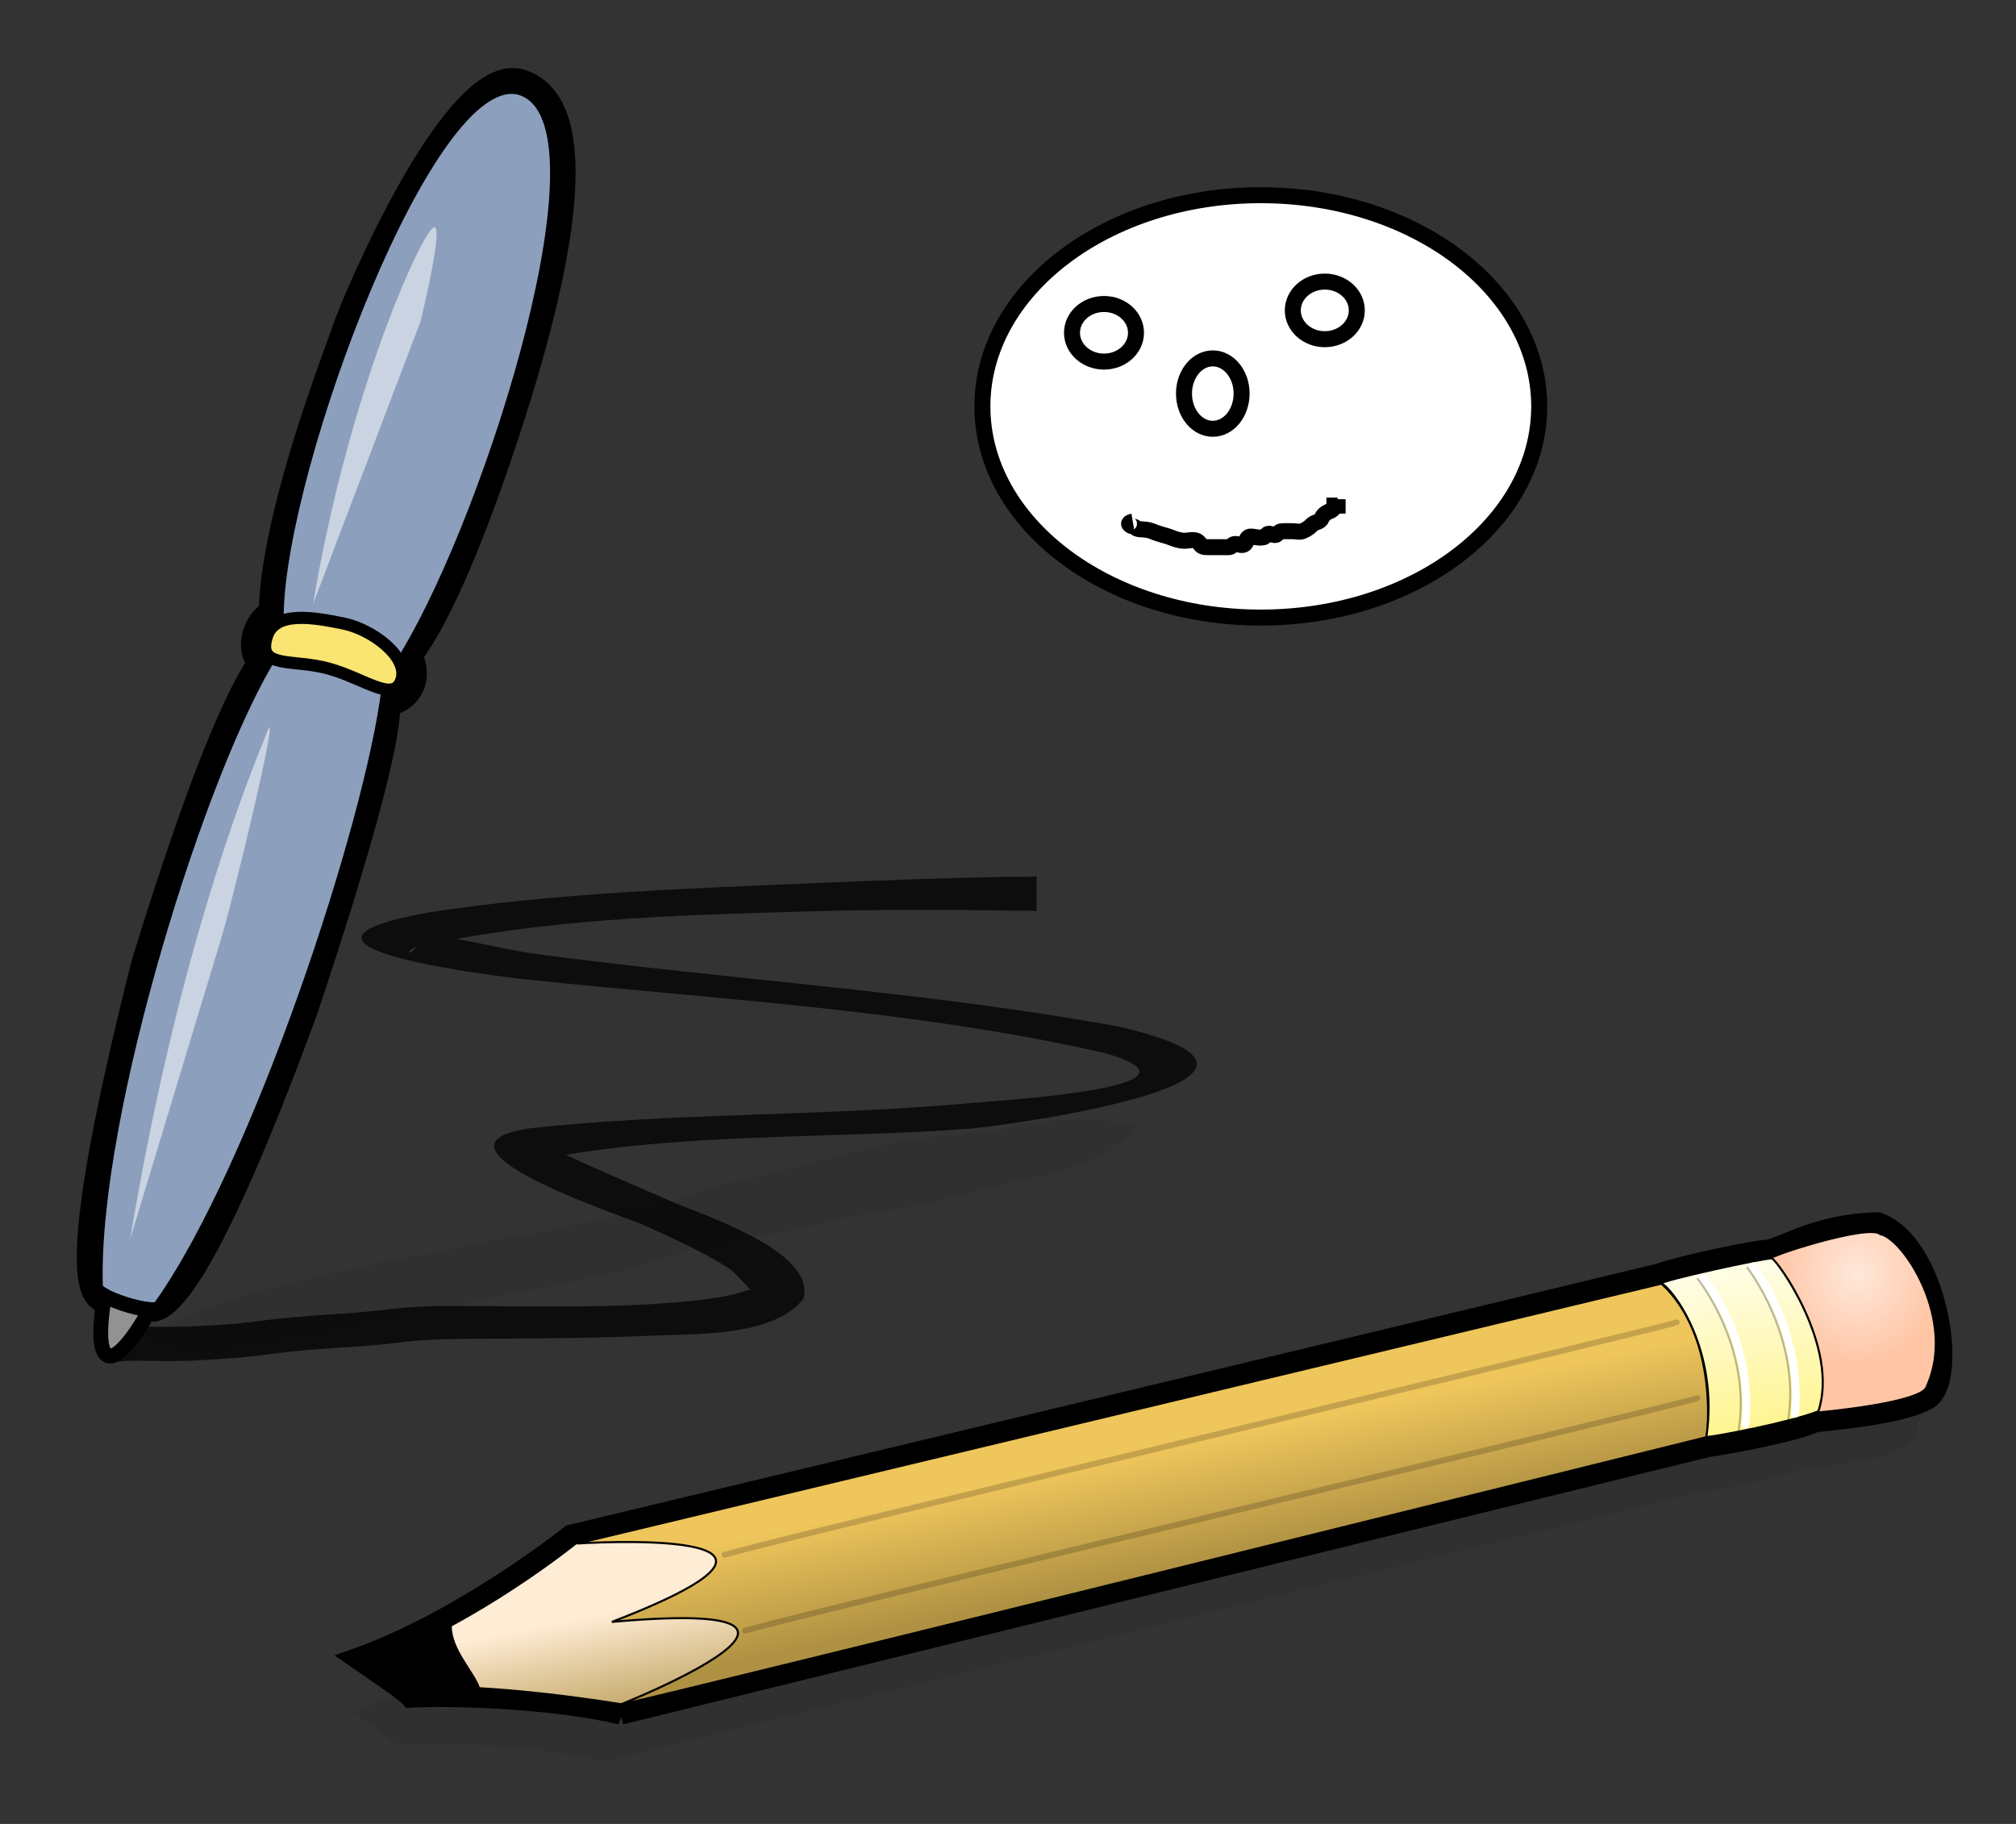 <?xml version="1.0"?><svg width="630" height="570" xmlns="http://www.w3.org/2000/svg" xmlns:xlink="http://www.w3.org/1999/xlink">
 <rect width="100%" height="100%" fill="#333333" stroke="none"/>
 <defs>
  <linearGradient id="linearGradient879">
   <stop stop-color="#ffecd5" offset="0" id="stop880"/>
   <stop stop-color="#af9143" offset="1" id="stop881"/>
  </linearGradient>
  <linearGradient id="linearGradient875">
   <stop stop-color="#efc65c" offset="0" id="stop876"/>
   <stop stop-color="#af9143" offset="1" id="stop877"/>
  </linearGradient>
  <linearGradient id="linearGradient868">
   <stop stop-color="#ffe8da" offset="0" id="stop869"/>
   <stop stop-color="#ffc5a5" offset="1" id="stop870"/>
  </linearGradient>
  <linearGradient id="linearGradient858">
   <stop stop-color="#fff48f" offset="0" id="stop859"/>
   <stop stop-color="#fffde5" offset="1" id="stop861"/>
  </linearGradient>
  <linearGradient id="linearGradient850">
   <stop stop-color="#000000" offset="0" id="stop851"/>
   <stop stop-color="#000000" offset="0.01" id="stop853"/>
   <stop stop-color="#ffecd5" offset="1" id="stop852"/>
  </linearGradient>
  <linearGradient id="linearGradient1885">
   <stop stop-color="#8a1e1e" offset="0" id="stop1886"/>
   <stop stop-color="#fff" offset="1" id="stop1887"/>
  </linearGradient>
  <linearGradient id="linearGradient1881">
   <stop stop-color="#000" offset="0" id="stop1882"/>
   <stop stop-color="#fff" offset="1" id="stop1883"/>
  </linearGradient>
  <linearGradient y2="0.081" y1="0.982" xlink:href="#linearGradient858" x2="0.369" x1="0.509" id="linearGradient1884"/>
  <radialGradient xlink:href="#linearGradient868" r="56.314" id="radialGradient867" gradientUnits="userSpaceOnUse" gradientTransform="matrix(0.467,0,0,0.507,12.324,-18.259)" fy="821.332" fx="1216.244" cy="821.332" cx="1216.244"/>
  <linearGradient y2="0.63" y1="0.407" xlink:href="#linearGradient875" x2="0.613" x1="0.486" id="linearGradient874"/>
  <linearGradient y2="1.103" y1="0.533" xlink:href="#linearGradient879" x2="0.762" x1="0.504" id="linearGradient878"/>
 </defs>
 <g>
  <title>Layer 1</title>
  <path fill="#000000" fill-opacity="0.07" fill-rule="evenodd" stroke-width="12.5" id="path872" d="m188.534,550.522l339.754,-83.501c0,0 25.905,-4.201 33.607,-7.702c10.152,-1.05 26.781,-3.151 33.782,-7.352c9.977,-5.951 3.676,-47.26 -14.878,-51.461c-16.103,-2.1 -28.356,7.352 -33.257,8.052c-3.501,0 -28.006,4.201 -34.832,7.702c-4.901,4.201 -339.745,81.917 -339.745,81.917c0,0 -38.756,29.201 -62.56,36.903c7.014,4.855 10.799,7.663 12.73,9.802c11.585,-0.707 43.939,0.453 65.4,5.64z"/>
  <path fill="none" fill-opacity="0.75" fill-rule="evenodd" stroke="#000000" stroke-width="6.079" id="path871" d="m194.003,535.934l339.929,-83.676c1.225,0 25.73,-4.201 33.432,-7.702c10.152,-1.05 28.181,-2.976 35.182,-7.176c9.977,-5.951 2.976,-49.185 -15.753,-55.487c-18.904,0.35 -29.581,7.877 -34.482,8.577c-3.501,0 -25.555,4.551 -34.307,7.527c-8.402,2.1 -339.745,81.567 -339.745,81.567c0,0 -33.154,26.576 -67.111,38.653c7.014,4.855 15.175,10.288 17.106,12.428c11.585,-0.707 44.289,0.103 65.75,5.29z"/>
  <path fill="none" fill-opacity="0.75" fill-rule="evenodd" stroke="#000000" stroke-width="7.581" id="path1910" d="m45.667,408.663c4.531,3.232 17.093,-3.709 49.835,-92.884c33.132,-99.223 24.842,-98.113 25.195,-101.218"/>
  <path fill="none" fill-opacity="0.75" fill-rule="evenodd" stroke="#000000" stroke-width="7.581" id="path1911" d="m33.327,406.477c-5.563,-0.16 -12.914,-8.726 11.535,-105.523c20.728,-67.241 34.065,-95.705 42.635,-100.654"/>
  <path fill="none" fill-opacity="0.75" fill-rule="evenodd" stroke="#000000" stroke-width="7.581" id="path1914" d="m85.092,209.439c-10.657,-2.685 -5.882,-19.804 4.512,-19.243"/>
  <path fill="#8c9fbd" fill-rule="evenodd" stroke="#000000" stroke-width="0.606pt" id="path1905" d="m86.69,204.44c-22.413,35.084 -56.478,144.182 -54.97,197.094c-0.603,2.293 16.176,7.205 17.088,5.511c30.438,-42.974 65.799,-150.21 70.849,-192.18c-16.275,-10.679 -32.967,-10.426 -32.967,-10.426z"/>
  <path fill="none" fill-opacity="0.75" fill-rule="evenodd" stroke="#000000" stroke-width="7.581" id="path1912" d="m119.718,219.732c7.003,1.087 14.704,-8.126 6.032,-18.638"/>
  <path fill="none" fill-opacity="0.75" fill-rule="evenodd" stroke="#000000" stroke-width="7.581" id="path1915" d="m84.636,191.884c0.419,-30.713 20.418,-81.326 23.13,-89.395c2.711,-8.069 34.271,-83.326 54.962,-77.064c20.691,6.262 15.761,49.195 -4.055,109.54c-19.816,60.345 -31.179,70.414 -31.179,70.414"/>
  <path fill="#8c9fbd" fill-rule="evenodd" stroke="#000000" stroke-width="0.606pt" id="path1903" d="m162.327,29.297c-26.672,-7.749 -73.214,116.229 -74.078,162.464c-1.623,6.414 8.773,5.694 19.431,8.443c10.951,2.847 16.689,9.458 18.172,3.572c26.955,-44.869 64.655,-165.413 36.475,-174.479z"/>
  <path fill="#fae472" fill-rule="evenodd" stroke="#000000" stroke-width="3.79" id="path1904" d="m83.336,199.105c-3.017,10.06 8.254,6.707 19.528,9.88c11.274,3.173 20.139,10.726 22.553,3.539c2.415,-7.187 -8.997,-15.837 -18.174,-17.69c-9.177,-1.853 -21.447,-4.13 -23.907,4.271z"/>
  <path fill="#ffffff" fill-opacity="0.542" fill-rule="evenodd" stroke-width="1pt" id="path1906" d="m40.681,387.22c14.006,-84.171 34.011,-136.855 41.926,-156.299c7.234,-20.325 -10.548,53.861 -14.186,64.687l-27.74,91.613z"/>
  <path fill="#ffffff" fill-opacity="0.542" fill-rule="evenodd" stroke-width="1pt" id="path1907" d="m97.828,188.779c10.3,-61.664 30.716,-108.858 36.591,-116.653c5.875,-7.795 -2.996,28.3 -2.996,28.3l-33.595,88.353z"/>
  <path fill="#000000" fill-opacity="0.75" fill-rule="nonzero" stroke-width="1pt" id="path1918" d="m323.939,284.736c-2.592,-0.215 -5.236,-0.122 -7.834,-0.151c-20.089,-0.357 -40.131,-0.338 -60.223,0.144c-39.199,1.104 -79.194,2.006 -117.788,9.569c-1.324,0.305 -9.485,1.298 -10.201,3.146c-0.411,1.062 2.422,-1.051 2.641,-2.169c0.243,-1.241 -2.533,-3.646 -1.271,-3.576c12.583,0.703 26.129,4.756 38.692,6.487c60.37,8.02 121.766,11.682 181.68,22.654c70.271,16.203 -32.569,30.647 -46.417,31.868c-44.378,3.351 -91.065,1.064 -134.841,9.698c-0.702,0.217 0.063,-5.65 5.86,-2.801c11.429,5.617 23.275,10.42 34.919,15.568c9.357,4.198 46.284,15.711 41.876,30.768c-9.653,12.142 -34.543,10.79 -48.474,11.519c-17.674,0.763 -35.359,0.816 -53.046,0.907c-7.469,0.068 -14.967,0.079 -22.397,0.928c-6.033,0.735 -12.023,1.319 -18.092,1.671c-6.464,0.37 -12.923,0.9 -19.363,1.561c-5.637,0.664 -11.24,1.503 -16.906,1.898c-4.493,0.269 -8.976,0.654 -13.475,0.825c-4.093,0.13 -8.185,0.097 -12.28,0.039c-3.432,-0.05 -6.861,-0.157 -10.28,0.221l-2.583,-10.563c4.41,-0.415 8.798,-0.395 13.221,-0.336c3.655,0.048 7.308,0.082 10.963,-0.024c4.236,-0.147 8.46,-0.498 12.692,-0.722c5.391,-0.341 10.721,-1.182 16.086,-1.77c6.783,-0.655 13.579,-1.194 20.381,-1.61c5.65,-0.347 11.22,-0.977 16.839,-1.63c8.398,-0.877 16.85,-0.778 25.283,-0.706c17.208,0.206 34.409,0.375 51.605,-0.453c9.143,-0.55 18.434,-1.112 27.415,-3.023c0.665,-0.141 6.488,-2.077 6.606,-1.515c1.64,3.073 -4.8,-5.158 -7.755,-7.003c-8.413,-5.254 -17.542,-9.337 -26.549,-13.442c-4.941,-2.19 -71.688,-24.188 -36.103,-30.023c45.252,-4.996 91.151,-3.784 136.536,-7.789c8.301,-0.874 81.643,-4.82 44.088,-15.768c-58.6,-13.412 -120.189,-16.717 -179.866,-22.926c-11.232,-1.155 -89.41,-10.698 -31.427,-21.082c39.938,-6.172 80.689,-7.413 121.008,-9.173c20.313,-0.863 40.616,-1.595 60.944,-1.956c2.598,-0.029 5.242,0.064 7.834,-0.151l0,10.892z"/>
  <path fill="#000000" fill-opacity="0.067" fill-rule="evenodd" stroke-width="1pt" id="path1919" d="m47.815,416.013c1.143,-0.488 5.461,-2.334 8.151,-3.483c2.377,-1.016 4.755,-2.032 7.132,-3.048c2.577,-1.101 5.322,-1.834 7.723,-2.86c2.206,-0.943 6.109,-1.73 8.315,-2.673c2.237,-0.956 7.044,-1.249 9.498,-2.298c1.446,-0.618 8.323,-2.266 10.598,-2.328c1.624,-0.694 6.443,-2.01 8.988,-2.08c2.645,-1.13 7.475,-1.434 10.007,-2.515c2.792,-1.193 9.044,-1.224 11.699,-2.358c0.577,0.183 9.598,-1.46 10.68,-1.923c4.196,-0.115 6.624,-2.015 11.19,-2.14c1.694,-0.724 8.061,-1.851 10.68,-1.923c2.443,-1.044 8.59,-1.029 11.19,-2.14c1.187,-0.507 7.844,-2.064 8.479,-1.862c2.609,-1.115 6.066,-0.831 8.479,-1.862c2.337,-0.999 4.465,-1.028 7.296,-2.237c0.729,-0.312 7.261,-1.869 7.969,-1.645c2.113,-0.903 6.118,-1.734 7.805,-2.455c2.502,-1.069 5.115,-1.746 7.723,-2.86c2.313,-0.063 7.182,-1.749 8.397,-2.268c2.364,-0.065 7.091,-1.269 8.479,-1.862c2.592,-0.071 7.847,-1.592 9.498,-2.298c2.35,-0.064 7.335,-1.814 8.906,-2.485c3.995,-0.109 5.878,-2.199 10.598,-2.328c2.751,-1.176 7.385,-1.395 10.007,-2.515c2.495,-1.066 7.932,-0.748 10.68,-1.923c4.748,-0.13 8.366,-1.044 13.046,-1.172c1.798,-0.768 8.777,-0.669 10.253,-1.3c2.209,-0.061 7.926,-1.626 8.988,-2.08c3.671,-0.101 7.021,-0.804 11.435,-0.924c0.604,-0.258 10.477,-0.47 11.599,-0.114c2.122,-0.058 9.309,1.305 9.643,1.162c3.848,1.22 -0.339,2.547 1.756,3.212c-2.586,1.105 -3.081,2.197 -5.44,3.205c-1.243,0.531 -2.455,1.93 -4.931,2.988c-1.375,0.587 -3.86,2.09 -6.031,3.018c-2.518,1.076 -5.443,1.886 -7.723,2.86c-1.714,0.733 -6.105,0.848 -8.479,1.862c-2.344,0.064 -7.931,1.628 -9.498,2.298c-1.759,0.048 -7.719,1.538 -8.988,2.08c-2.37,1.013 -7.128,1.285 -9.498,2.298c-1.924,0.822 -8.181,2.058 -11.19,2.14c-2.547,1.088 -7.292,0.915 -9.579,1.892c-2.318,0.063 -9.199,1.29 -10.68,1.923c-1.858,0.794 -7.057,1.255 -9.498,2.298c-3.677,0.566 -8.403,2.064 -12.29,2.17c-2.394,1.023 -8.224,0.873 -10.68,1.923c-2.663,0.073 -5.959,2.106 -7.723,2.86c-1.864,0.796 -6.157,-0.01 -8.642,1.052c-2.461,1.052 -6.21,1.333 -8.906,2.485c-2.454,1.048 -5.968,1.67 -8.315,2.673c-2.444,1.045 -6.991,1.227 -9.498,2.298c-2.07,0.057 -8.098,1.7 -8.988,2.08c-2.474,1.057 -7.516,1.011 -10.089,2.11c-3.462,0.095 -6.219,1.597 -10.171,1.705c-2.644,1.13 -8.541,1.449 -10.089,2.11c-1.127,0.482 -9.252,1.996 -10.171,1.705c-2.639,1.128 -7.574,1.036 -10.089,2.11c-1.178,-0.374 -8.05,1.647 -10.171,1.705c-2.344,1.002 -7.059,1.255 -9.498,2.298c-1.933,0.826 -7.653,1.874 -10.598,2.328c-1.554,-0.493 -7.68,1.736 -9.152,1.269c-2.249,0.961 -6.413,0.98 -8.479,1.862c-4.311,0.118 -5.75,0.973 -10.844,1.112c-0.811,0.347 -8.413,0.366 -9.989,-0.134c-1.94,0.829 -7.377,-1.202 -9.216,-1.785c-4.369,-1.385 -5.976,-1.409 -1.756,-3.212z"/>
  <path fill="#929292" fill-rule="evenodd" stroke="#000000" stroke-width="4.624" id="path1909" d="m32.666,404.962c-3.886,22.709 2.033,25.782 14.192,4.337c-5.478,-0.445 -12.119,-3.137 -14.192,-4.337z"/>
  <path fill="url(#linearGradient878)" fill-rule="evenodd" stroke="#000000" stroke-width="0.486pt" id="path849" d="m180.155,482.179c0,0 -30.394,24.659 -62.575,36.54c0.027,1.73 10.378,7.136 11.362,8.922c23.389,-2.065 65.57,5.036 65.57,5.036l65.845,-21.288l-8.416,-40.101l-71.786,10.892z"/>
  <path fill="url(#linearGradient874)" fill-rule="evenodd" stroke="#000000" stroke-width="0.486pt" id="path848" d="m519.229,401.147l-338.87,81.217c0,0 89.969,-5.951 10.852,24.505c85.768,-7.702 5.251,24.855 2.45,25.905c14.003,-2.801 339.745,-83.667 339.745,-83.667c0,0 4.026,-31.156 -14.178,-47.96z"/>
  <path fill="none" fill-opacity="0.75" fill-rule="evenodd" stroke="#000000" stroke-width="1.824" stroke-linecap="round" stroke-opacity="0.183" id="path855" d="m523.986,413.24c-7.426,2.475 -279.224,67.207 -297.542,72.653"/>
  <path fill="#000000" fill-rule="evenodd" stroke="#000000" stroke-width="0.486pt" id="path854" d="m140.858,508.109c0,7.55 6.993,14.172 8.85,19.494c-5.57,-0.248 -19.927,-0.557 -20.546,0.248c-3.156,-3.404 -10.644,-6.622 -11.449,-9.159c7.364,-2.723 11.696,-4.765 23.145,-10.582z"/>
  <path fill="url(#radialGradient867)" fill-rule="evenodd" stroke="#000000" stroke-width="0.486pt" id="path857" d="m567.054,441.499c4.026,-27.656 -10.852,-46.735 -14.003,-47.96c-1.575,-0.7 30.981,-11.202 34.482,-7.877c7.176,1.225 24.155,26.956 14.528,47.785c-1.575,4.901 -31.857,7.877 -35.007,8.052z"/>
  <path fill="url(#linearGradient1884)" fill-rule="evenodd" stroke="#000000" stroke-width="0.486pt" id="path856" d="m533.232,449.107c4.026,-27.656 -10.852,-46.735 -14.003,-47.96c-1.575,-0.7 32.907,-8.227 34.482,-7.877c1.575,0.35 21.179,27.656 14.528,47.785c-8.927,3.501 -31.857,7.877 -35.007,8.052z"/>
  <path fill="none" fill-opacity="0.75" fill-rule="evenodd" stroke="#000000" stroke-width="0.486pt" stroke-opacity="0.267" id="path862" d="m543.295,447.153c4.332,-26.239 -12.872,-47.651 -12.872,-47.651"/>
  <path fill="none" fill-opacity="0.75" fill-rule="evenodd" stroke="#000000" stroke-width="0.486pt" stroke-opacity="0.267" id="path863" d="m558.744,444.12c4.332,-26.239 -12.872,-48.146 -12.872,-48.146"/>
  <path fill="none" fill-opacity="0.75" fill-rule="evenodd" stroke="#ffffff" stroke-width="2.432" stroke-linecap="round" id="path864" d="m532.193,399.23c16.674,21.992 13.318,45.113 13.194,45.979"/>
  <path fill="none" fill-opacity="0.75" fill-rule="evenodd" stroke="#ffffff" stroke-width="2.432" stroke-linecap="round" id="path866" d="m547.855,395.733c16.178,23.105 13.194,44.865 13.07,46.103"/>
  <path fill="none" fill-opacity="0.75" fill-rule="evenodd" stroke="#000000" stroke-width="1.824" stroke-linecap="round" stroke-opacity="0.183" id="path873" d="m530.422,436.942c-7.426,2.475 -279.224,67.207 -297.542,72.653"/>
  <ellipse ry="66" rx="87" id="svg_1" cy="127" cx="394" stroke-width="5" stroke="#000000" fill="#ffffff"/>
  <ellipse id="svg_4" cy="155" cx="401" stroke-width="5" stroke="#000000" fill="#ffffff"/>
  <ellipse id="svg_5" cy="155" cx="401" stroke-width="5" stroke="#000000" fill="#ffffff"/>
  <ellipse id="svg_8" cy="96" cx="353" stroke-width="5" stroke="#000000" fill="#ffffff"/>
  <ellipse id="svg_9" cy="89" cx="352" stroke-width="5" stroke="#000000" fill="#ffffff"/>
  <ellipse id="svg_10" cy="89" cx="357" stroke-width="5" stroke="#000000" fill="#ffffff"/>
  <ellipse ry="9" rx="10" id="svg_11" cy="104" cx="345" stroke-linecap="null" stroke-linejoin="null" stroke-dasharray="null" stroke-width="5" stroke="#000000" fill="#ffffff"/>
  <ellipse ry="9" rx="10" id="svg_12" cy="97" cx="414" stroke-linecap="null" stroke-linejoin="null" stroke-dasharray="null" stroke-width="5" stroke="#000000" fill="#ffffff"/>
  <ellipse ry="11" rx="9" id="svg_13" cy="123" cx="379" stroke-linecap="null" stroke-linejoin="null" stroke-dasharray="null" stroke-width="5" stroke="#000000" fill="#ffffff"/>
  <path d="m354,163c0,0 -1.707,0.293 -1,1c0.707,0.707 1.293,0.293 2,1c0.707,0.707 2.934,0.144 5,1c2.922,1.21 4.152,1.235 6,2c1.307,0.541 3,1 4,1c2,0 3.824,-0.902 5,1c0.526,0.851 1,1 3,1c1,0 2,0 3,0c1,0 2,0 3,0c1,0 1,-1 2,-1c1,0 2.293,0.707 3,0c0.707,-0.707 0.293,-1.293 1,-2c0.707,-0.707 2,0 4,0c1,0 1.293,-0.293 2,-1c0.707,-0.707 2.293,0.707 3,0c0.707,-0.707 1,-1 2,-1c1,0 2,0 3,0c1,0 2.076,0.383 3,0c1.307,-0.541 2,-1 3,-2c1,-1 2.459,-0.693 3,-2c0.383,-0.924 1.076,-1.617 2,-2c1.307,-0.541 2,-1 2,-2l1,0l0,-1l0,-1" id="svg_14" stroke-linecap="null" stroke-linejoin="null" stroke-dasharray="null" stroke-width="5" stroke="#000000" fill="none"/>
 </g>
</svg>